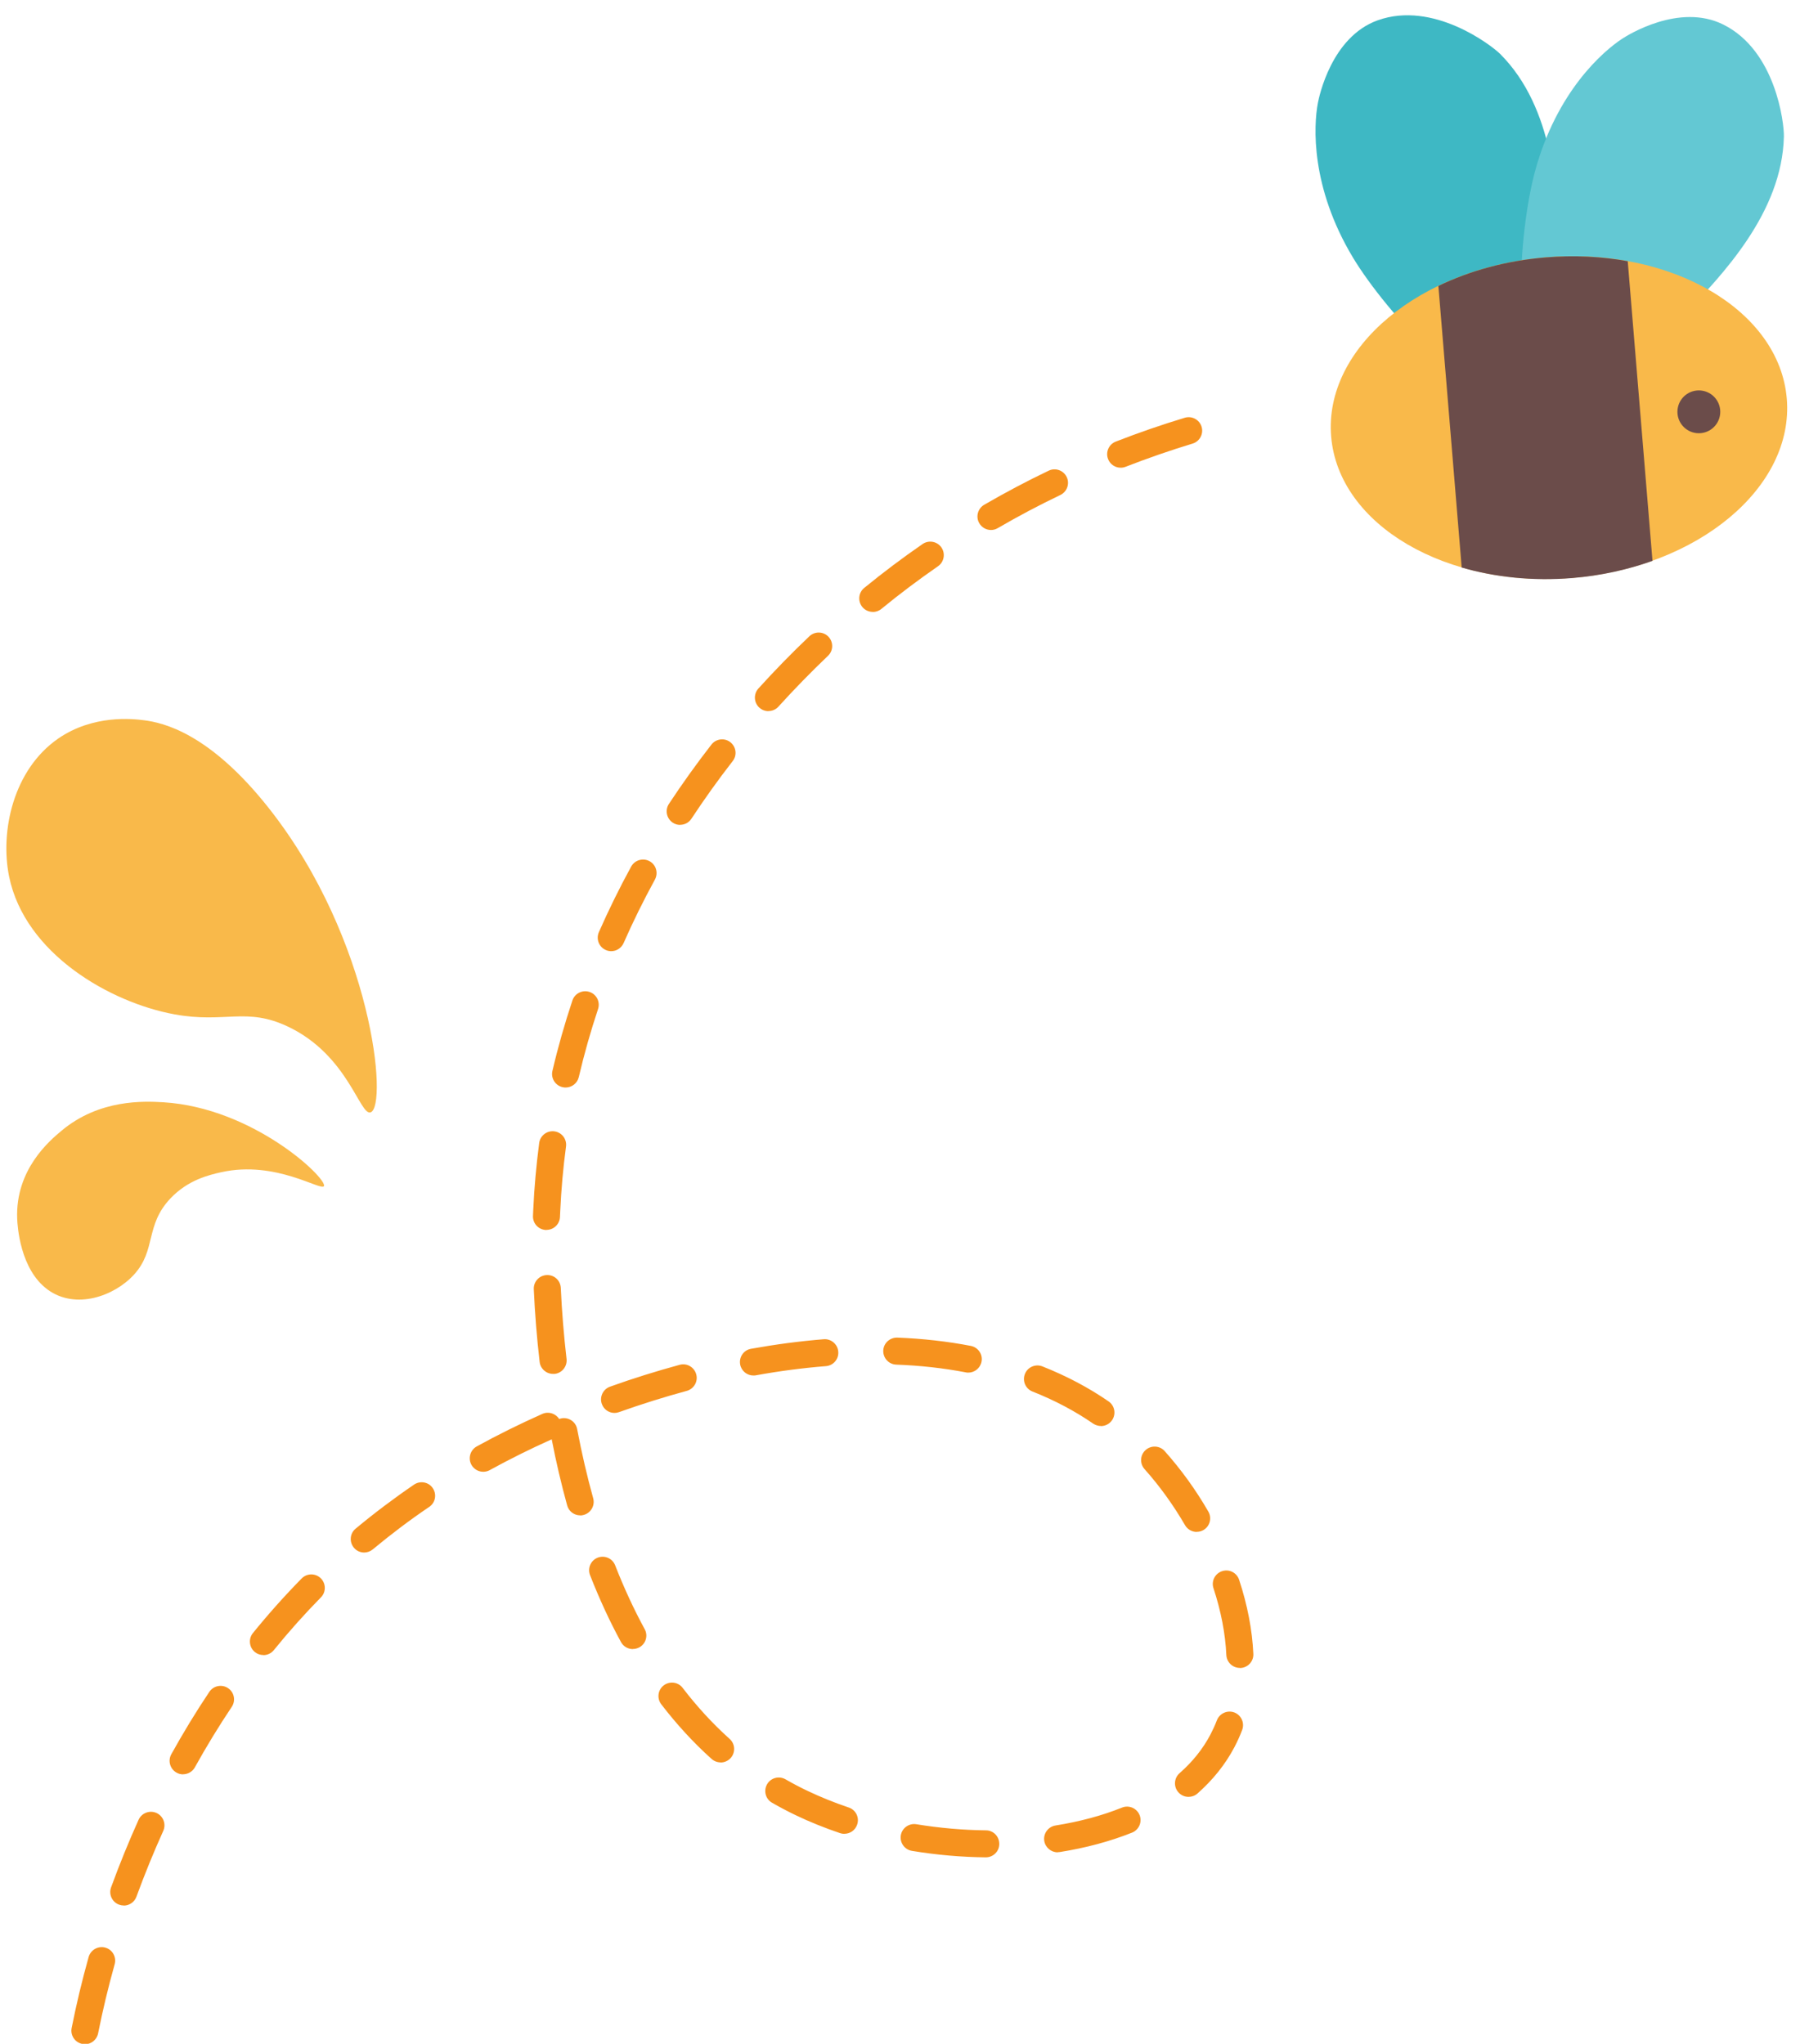 <?xml version="1.0" encoding="UTF-8"?><svg xmlns="http://www.w3.org/2000/svg" xmlns:xlink="http://www.w3.org/1999/xlink" height="227.1" preserveAspectRatio="xMidYMid meet" version="1.0" viewBox="-0.7 -1.7 200.0 227.1" width="200.0" zoomAndPan="magnify"><g><g><g id="change1_1"><path d="M169.38,42.6c-5.54,2.27-16.16-9.71-19.74-15.66-4.73-7.86-4.39-14.66-3.91-17.19,.13-.68,1.49-7.34,6.64-9.19,6.15-2.21,12.61,2.74,13.62,3.74,6,6.01,6.36,15.66,6.64,21.79,.25,5.62,.67,14.91-3.23,16.51Z" fill="#3eb8c4"/></g><g id="change2_1"><path d="M172.23,42.42c-5.47-2.43-4.19-18.38-2.37-25.09,2.4-8.85,7.53-13.32,9.69-14.73,.58-.38,6.33-4.01,11.23-1.57,5.85,2.91,6.76,11,6.73,12.42-.18,8.49-6.89,15.44-11.12,19.87-3.88,4.07-10.3,10.81-14.15,9.1Z" fill="#63c8d3"/></g><g id="change3_3"><ellipse cx="172.52" cy="44.71" fill="#f9b94a" rx="25.4" ry="17.87" transform="rotate(-4.73 172.419 44.715)"/></g><g id="change4_1"><path d="M180.15,27.32c-2.86-.52-5.93-.68-9.1-.42-4.39,.36-8.45,1.49-11.93,3.17l2.59,31.29c3.71,1.08,7.9,1.53,12.29,1.17,3.17-.26,6.17-.93,8.91-1.91l-2.75-33.29Z" fill="#6b4c4a"/></g><g id="change4_2"><circle cx="188.06" cy="44.06" fill="#6b4c4a" r="2.38"/></g></g><g id="change3_1"><path d="M40.48,121.9c1.94-.68,.24-19.1-11.23-33.7-6.68-8.5-11.88-9.61-13.96-9.87-1.22-.16-5.64-.65-9.53,2.04-4.98,3.45-6.47,10.28-5.45,15.32,1.75,8.58,11.22,14.01,18.38,15.32,5.64,1.03,7.95-.84,12.6,1.36,6.7,3.17,7.99,9.95,9.19,9.53Z" fill="#f9b94a"/></g><g id="change3_2"><path d="M35.3,130.08c.29-.91-7.86-8.68-17.83-9.3-2.16-.13-7.12-.36-11.32,3.15-1.31,1.09-5.16,4.31-4.94,9.8,.03,.76,.3,5.6,3.38,7.86,3.09,2.27,7.39,.75,9.59-1.65,2.51-2.74,1.21-5.47,4.06-8.48,1.97-2.08,4.33-2.61,5.6-2.9,6.16-1.39,11.25,2.21,11.47,1.51Z" fill="#f9b94a"/></g><g id="change5_1"><path d="M8.73,225.44c-.1,0-.2,0-.29-.03-.81-.16-1.34-.95-1.18-1.76,.53-2.68,1.15-5.26,1.89-7.9,.23-.8,1.06-1.26,1.85-1.04,.8,.22,1.26,1.05,1.04,1.85-.72,2.57-1.32,5.08-1.84,7.68-.14,.71-.77,1.21-1.47,1.21Zm4.32-15.41c-.17,0-.34-.03-.51-.09-.78-.28-1.18-1.14-.9-1.92,.93-2.55,1.96-5.08,3.06-7.52,.34-.75,1.23-1.09,1.99-.75,.75,.34,1.09,1.23,.75,1.99-1.07,2.37-2.07,4.82-2.98,7.31-.22,.61-.8,.99-1.41,.99Zm95.79-5.35h-.02c-2.72-.03-5.48-.27-8.19-.72-.82-.13-1.37-.91-1.24-1.72,.13-.82,.91-1.37,1.72-1.24,2.56,.42,5.16,.65,7.74,.68,.83,0,1.49,.69,1.48,1.52,0,.82-.68,1.48-1.5,1.48Zm7.97-.56c-.72,0-1.36-.53-1.48-1.26-.13-.82,.43-1.59,1.25-1.72,2.68-.43,5.16-1.09,7.39-1.99,.77-.31,1.64,.07,1.95,.83,.31,.77-.07,1.64-.83,1.95-2.43,.97-5.13,1.7-8.03,2.16-.08,.01-.16,.02-.24,.02Zm-23.69-2.05c-.16,0-.32-.03-.48-.08-1.71-.58-3.36-1.24-4.9-1.98-.9-.43-1.79-.9-2.66-1.4-.72-.41-.96-1.33-.55-2.05,.41-.72,1.33-.96,2.05-.55,.8,.46,1.63,.9,2.46,1.29,1.43,.68,2.96,1.3,4.56,1.84,.79,.26,1.21,1.11,.94,1.9-.21,.63-.79,1.02-1.42,1.02Zm38.24-4.11c-.42,0-.83-.17-1.13-.51-.55-.62-.49-1.57,.13-2.12,1.44-1.26,2.59-2.7,3.42-4.27,.27-.52,.52-1.06,.73-1.61,.3-.77,1.17-1.16,1.94-.87,.77,.3,1.16,1.16,.87,1.94-.25,.67-.55,1.32-.88,1.95-1,1.89-2.38,3.61-4.09,5.12-.29,.25-.64,.37-.99,.37Zm-111.71-2.5c-.25,0-.5-.06-.73-.19-.72-.4-.99-1.31-.59-2.04,1.32-2.38,2.74-4.72,4.23-6.94,.46-.69,1.4-.87,2.08-.41,.69,.46,.87,1.39,.41,2.08-1.44,2.15-2.82,4.41-4.1,6.72-.27,.49-.79,.77-1.31,.77Zm59.72-1.33c-.36,0-.71-.13-1-.38-2-1.79-3.88-3.84-5.6-6.08-.5-.66-.38-1.6,.28-2.1,.66-.5,1.6-.38,2.1,.28,1.6,2.09,3.36,4,5.22,5.67,.62,.55,.67,1.5,.12,2.12-.3,.33-.71,.5-1.12,.5Zm57.69-10.5c-.8,0-1.46-.63-1.5-1.43-.11-2.37-.59-4.87-1.43-7.43-.26-.79,.17-1.63,.96-1.89,.79-.26,1.63,.17,1.89,.96,.93,2.82,1.46,5.59,1.58,8.23,.04,.83-.6,1.53-1.43,1.57-.02,0-.05,0-.07,0Zm-108.5-1.43c-.33,0-.67-.11-.94-.33-.64-.52-.74-1.47-.22-2.11,1.71-2.11,3.54-4.16,5.42-6.07,.58-.59,1.53-.6,2.12-.02,.59,.58,.6,1.53,.02,2.12-1.82,1.85-3.58,3.82-5.23,5.86-.3,.37-.73,.56-1.17,.56Zm41.06-.66c-.53,0-1.05-.28-1.32-.78-1.26-2.31-2.41-4.81-3.44-7.44-.3-.77,.08-1.64,.85-1.94,.77-.3,1.64,.08,1.94,.85,.98,2.51,2.08,4.89,3.28,7.09,.4,.73,.13,1.64-.6,2.03-.23,.12-.47,.18-.72,.18Zm-29.85-10.73c-.43,0-.86-.18-1.15-.54-.53-.64-.45-1.58,.19-2.11,2.08-1.73,4.27-3.38,6.5-4.9,.68-.46,1.62-.29,2.08,.4,.46,.69,.29,1.62-.4,2.08-2.16,1.46-4.26,3.05-6.27,4.72-.28,.23-.62,.35-.96,.35Zm92.5-2.29c-.52,0-1.02-.27-1.3-.75-1.31-2.25-2.82-4.35-4.5-6.23-.55-.62-.5-1.57,.12-2.12,.62-.55,1.57-.5,2.12,.12,1.81,2.03,3.45,4.29,4.85,6.72,.42,.72,.17,1.63-.54,2.05-.24,.14-.5,.2-.75,.2Zm-68.51-1.84c-.66,0-1.26-.44-1.44-1.1-.65-2.35-1.23-4.82-1.72-7.35-2.37,1.06-4.68,2.21-6.88,3.42-.73,.4-1.64,.13-2.04-.59-.4-.73-.13-1.64,.59-2.04,2.32-1.28,4.77-2.49,7.28-3.61,.69-.31,1.48-.06,1.88,.56,.08-.03,.17-.05,.25-.07,.81-.15,1.6,.38,1.75,1.2,.5,2.65,1.1,5.23,1.78,7.68,.22,.8-.25,1.62-1.04,1.85-.13,.04-.27,.06-.4,.06Zm57.86-9.93c-.29,0-.59-.09-.85-.26-2.04-1.41-4.32-2.61-6.75-3.57-.77-.3-1.15-1.18-.84-1.95,.3-.77,1.18-1.15,1.95-.84,2.65,1.05,5.12,2.35,7.35,3.89,.68,.47,.85,1.4,.38,2.09-.29,.42-.76,.65-1.24,.65Zm-54.04-1.45c-.62,0-1.19-.38-1.41-1-.28-.78,.13-1.64,.91-1.92,2.56-.92,5.17-1.73,7.74-2.43,.8-.22,1.62,.26,1.84,1.06,.22,.8-.26,1.62-1.06,1.84-2.5,.68-5.03,1.47-7.52,2.36-.17,.06-.34,.09-.5,.09Zm15.43-4.16c-.71,0-1.34-.51-1.47-1.23-.15-.81,.39-1.6,1.21-1.74,2.73-.49,5.45-.85,8.08-1.06,.8-.07,1.55,.55,1.61,1.38,.07,.83-.55,1.55-1.38,1.61-2.53,.2-5.15,.54-7.78,1.02-.09,.02-.18,.02-.27,.02Zm-22.26-.18c-.75,0-1.4-.56-1.49-1.33-.31-2.66-.53-5.38-.65-8.08-.04-.83,.6-1.53,1.43-1.57,.85-.04,1.53,.6,1.57,1.43,.12,2.64,.34,5.29,.64,7.89,.09,.82-.5,1.57-1.32,1.66-.06,0-.12,0-.17,0Zm46.13-.14c-.09,0-.19,0-.28-.03-2.44-.47-5.04-.76-7.72-.86-.83-.03-1.47-.73-1.44-1.56,.03-.83,.74-1.46,1.56-1.44,2.83,.11,5.58,.42,8.17,.92,.81,.16,1.35,.94,1.19,1.75-.14,.72-.77,1.22-1.47,1.22Zm-46.86-15.85h-.05c-.83-.03-1.48-.72-1.45-1.55l.03-.7c.11-2.47,.34-4.97,.66-7.42,.11-.82,.87-1.4,1.69-1.29,.82,.11,1.4,.86,1.29,1.69-.32,2.36-.53,4.77-.64,7.15l-.03,.66c-.03,.81-.69,1.45-1.5,1.45Zm2.12-15.83c-.11,0-.23-.01-.34-.04-.81-.19-1.31-1-1.12-1.8,.61-2.62,1.36-5.25,2.22-7.83,.26-.79,1.12-1.21,1.9-.95,.79,.26,1.21,1.11,.95,1.9-.83,2.49-1.55,5.03-2.14,7.56-.16,.69-.78,1.16-1.46,1.16Zm5.07-15.15c-.2,0-.41-.04-.6-.13-.76-.33-1.1-1.22-.77-1.98,1.08-2.45,2.28-4.9,3.59-7.29,.4-.73,1.31-.99,2.04-.6,.73,.4,.99,1.31,.6,2.04-1.27,2.32-2.44,4.69-3.48,7.06-.25,.56-.8,.9-1.37,.9Zm7.66-14.03c-.28,0-.57-.08-.82-.25-.69-.46-.88-1.39-.43-2.08,1.47-2.23,3.06-4.45,4.73-6.6,.51-.65,1.45-.77,2.1-.26,.65,.51,.77,1.45,.26,2.1-1.62,2.08-3.16,4.24-4.59,6.41-.29,.44-.77,.67-1.25,.67Zm9.81-12.64c-.36,0-.72-.13-1.01-.39-.61-.56-.66-1.5-.11-2.12,1.81-2,3.72-3.96,5.67-5.81,.6-.57,1.55-.55,2.12,.05,.57,.6,.55,1.55-.05,2.12-1.9,1.81-3.75,3.71-5.51,5.65-.3,.33-.7,.49-1.11,.49Zm11.59-11.03c-.43,0-.87-.19-1.16-.55-.52-.64-.43-1.59,.21-2.11,2.09-1.71,4.27-3.35,6.49-4.88,.68-.47,1.62-.3,2.09,.38,.47,.68,.3,1.62-.38,2.09-2.15,1.49-4.27,3.08-6.29,4.74-.28,.23-.62,.34-.95,.34Zm13.14-9.1c-.52,0-1.02-.27-1.3-.75-.42-.72-.17-1.63,.54-2.05,2.33-1.35,4.74-2.63,7.17-3.79,.75-.36,1.64-.04,2,.7,.36,.75,.04,1.64-.7,2-2.36,1.13-4.71,2.37-6.97,3.69-.24,.14-.5,.2-.75,.2Zm14.41-6.92c-.6,0-1.17-.36-1.4-.96-.3-.77,.08-1.64,.85-1.94,2.51-.98,5.09-1.87,7.67-2.65,.79-.24,1.63,.21,1.87,1,.24,.79-.21,1.63-1,1.87-2.51,.76-5.01,1.63-7.45,2.58-.18,.07-.36,.1-.54,.1Z" fill="#f6921e"/></g></g></svg>